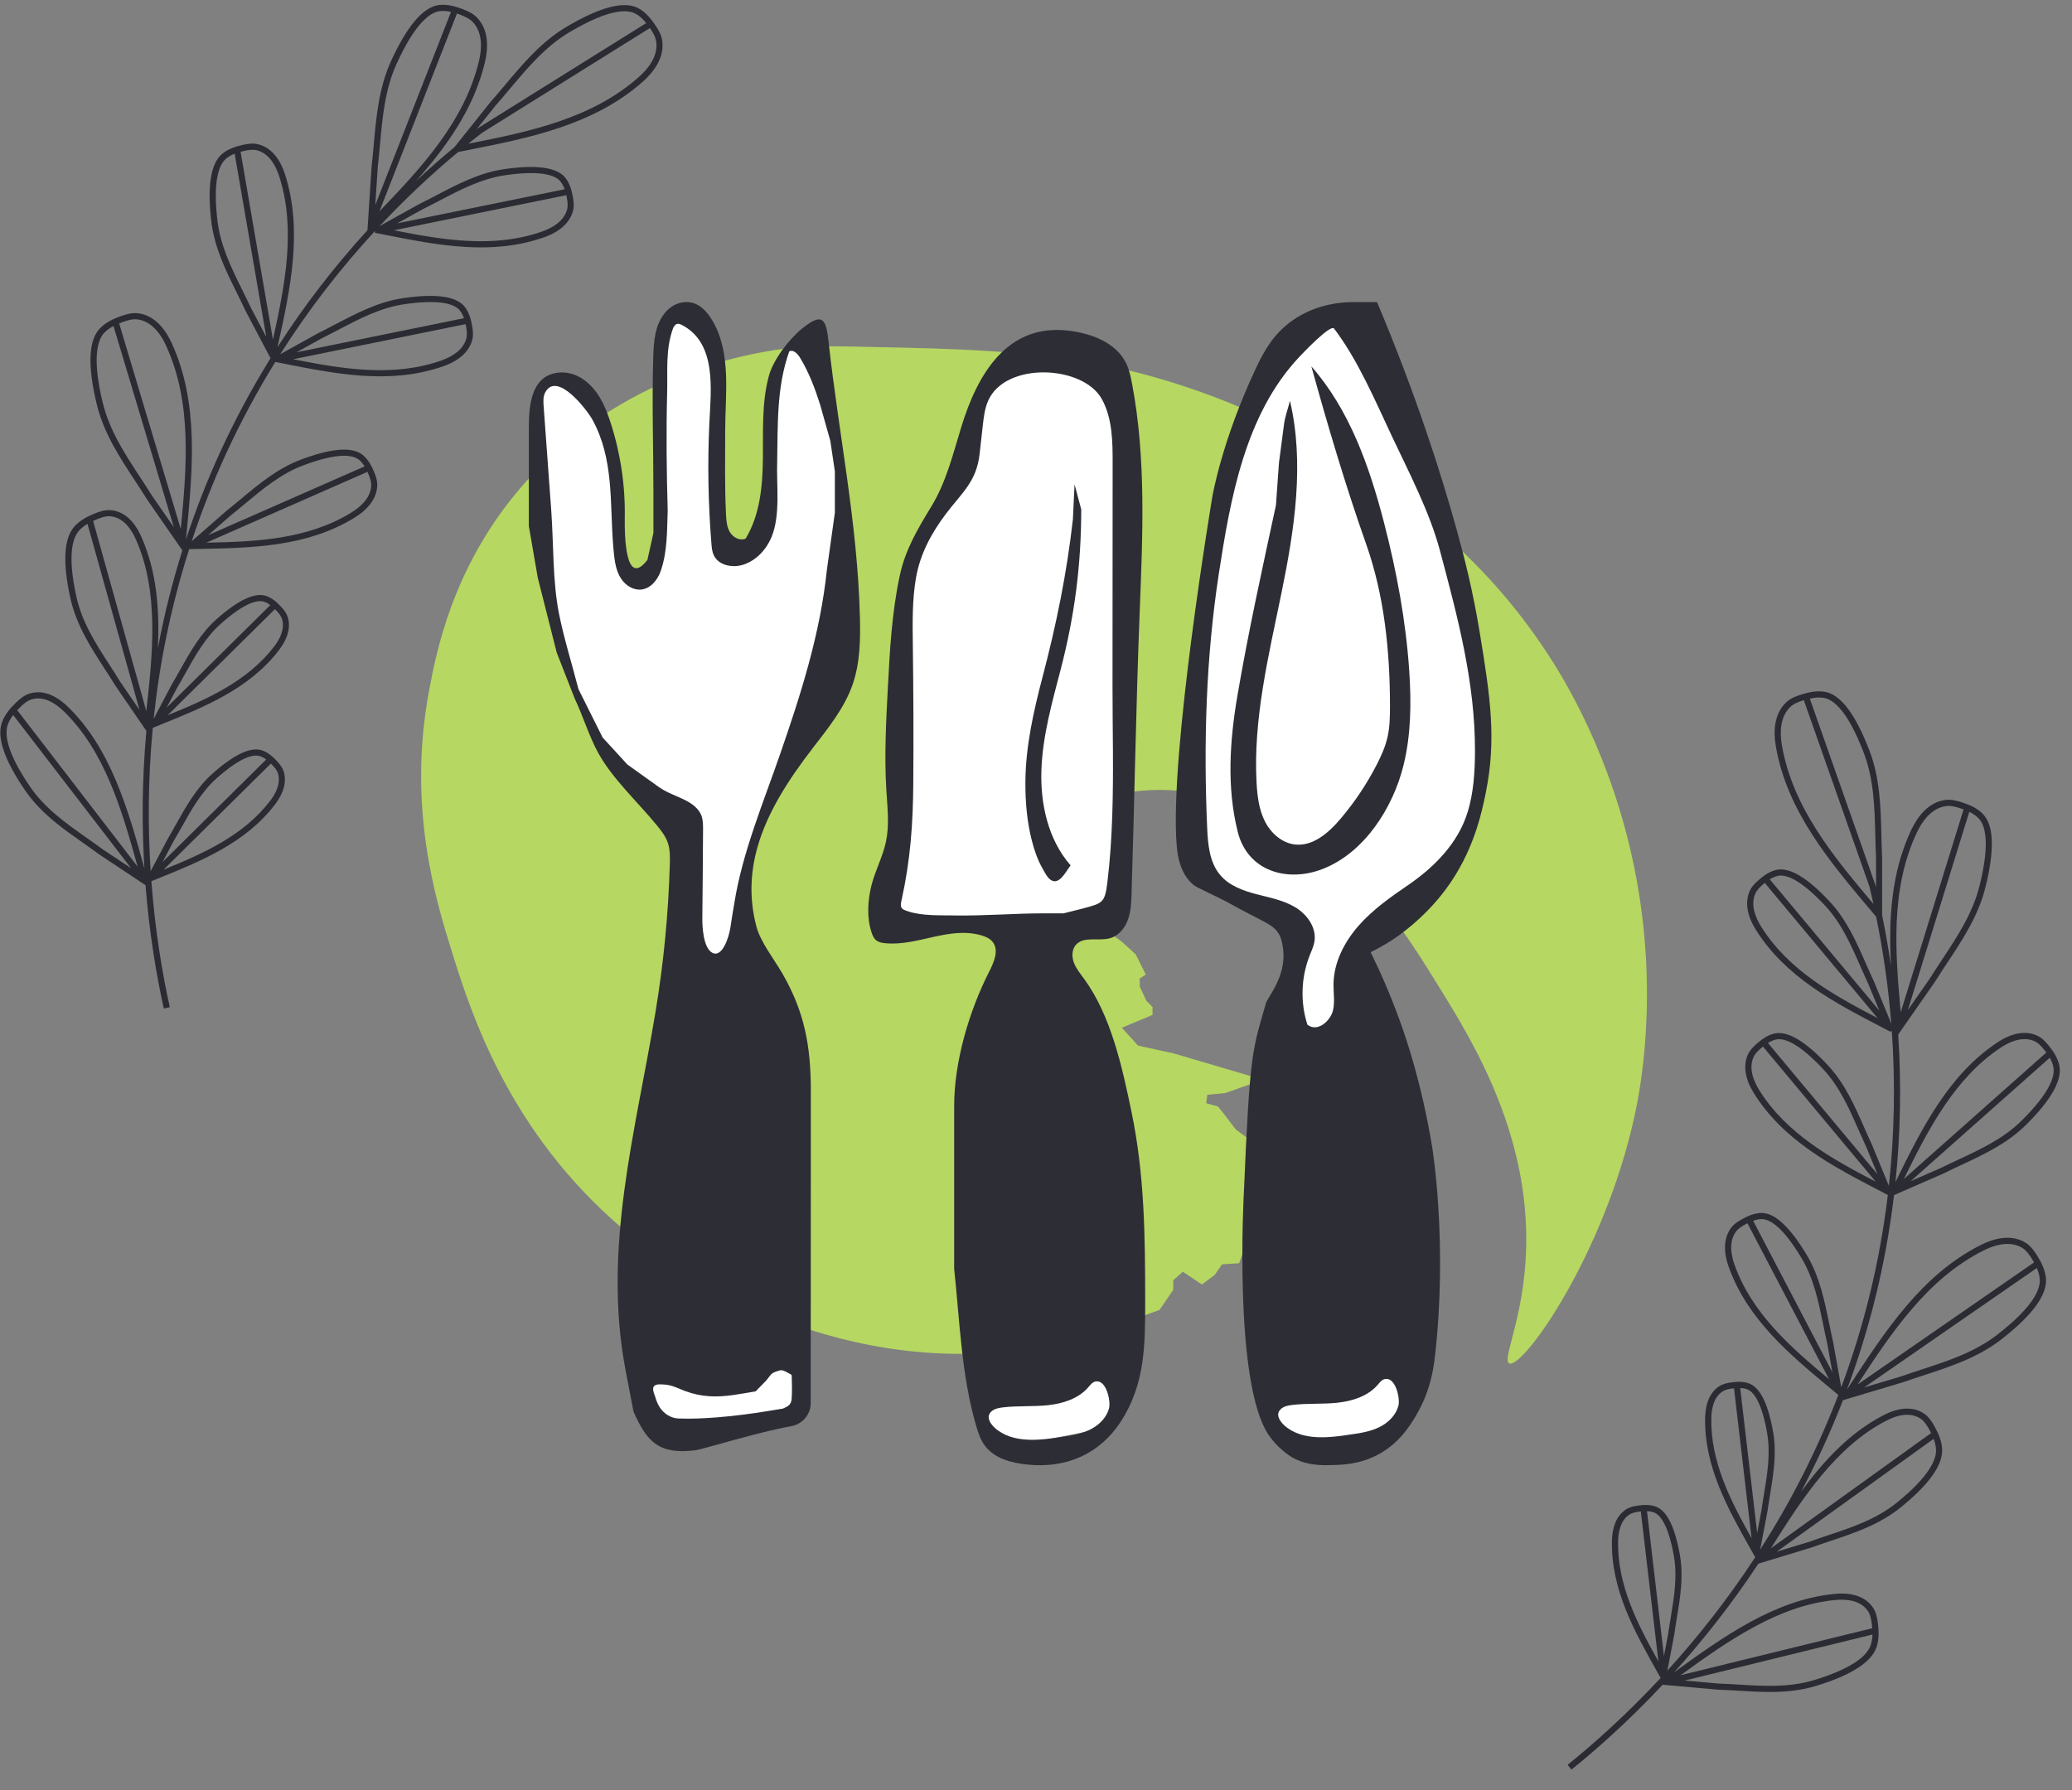 <svg width="81" height="70" viewBox="0 0 81 70" fill="none" xmlns="http://www.w3.org/2000/svg">
<rect x="0" y="0" width="81" height="70" fill="#808080" stroke="none"/>
<path d="M59.001 53.304C58.716 53.181 59.456 51.773 59.63 49.422C59.985 44.627 57.623 40.799 56.275 38.617C54.872 36.343 53.212 33.653 49.88 32.007C46.65 30.412 44.178 30.948 43.694 31.063C42.878 31.257 41.191 31.658 40.864 32.846C40.566 33.925 41.462 35.385 43.17 36.309L43.877 36.836L44.401 37.317L44.794 38.104L44.554 38.257V38.563L44.816 39.131L45.056 39.371V39.678L44.489 39.918L43.856 40.181L44.489 40.88L45.887 41.186L48.966 42.095L48.879 42.388L47.896 42.737L47.197 42.803L47.154 43.131L47.612 43.262L47.809 43.503L48.311 44.159L48.813 44.531L49.228 46.192L49.145 47.354L48.73 48.6L48.44 49.389L47.775 49.431L47.485 49.846L46.987 50.22L46.24 49.722L45.866 50.054V50.428L45.327 51.217L42.878 52.089C42.201 52.307 41.211 52.581 39.993 52.755C31.562 53.964 24.975 48.573 24.398 48.085C19.883 44.273 18.409 39.579 17.682 37.264C17.009 35.121 15.929 31.534 16.771 27.013C17.064 25.443 17.692 22.285 20.186 19.267C23.46 15.305 28.073 13.858 31.227 13.572C31.836 13.517 32.696 13.535 34.415 13.572C37.073 13.629 40.154 13.695 43.066 14.255C44.403 14.512 48.463 15.404 52.855 18.242C54.652 19.403 57.838 21.508 60.482 25.532C61.13 26.517 63.008 29.54 63.897 33.961C64.888 38.885 64.092 42.756 63.897 43.643C62.69 49.119 59.522 53.531 59.001 53.306V53.304Z" fill="#B6D762"/>
<path d="M79.643 49.1C79.524 48.907 79.385 48.71 79.181 48.584C78.72 48.302 78.118 48.333 77.44 48.673C75.129 49.831 73.681 52.058 72.28 54.21L72.204 54.325C72.628 53.185 73.004 51.986 73.316 50.724C73.631 49.447 73.868 48.149 74.029 46.839L74.04 46.845L74.031 46.822C74.034 46.789 74.039 46.757 74.043 46.724L75.952 45.892C76.187 45.775 76.43 45.662 76.663 45.552C77.548 45.139 78.463 44.712 79.199 43.983C80.175 43.017 80.615 42.241 80.508 41.677C80.448 41.363 80.262 41.097 80.107 40.902C79.979 40.741 79.834 40.58 79.636 40.489C79.191 40.286 78.653 40.378 78.083 40.757C76.158 42.032 75.11 44.155 74.099 46.213C74.297 44.305 74.332 42.373 74.206 40.446L75.632 38.401C75.787 38.153 75.952 37.904 76.111 37.663C76.713 36.754 77.334 35.814 77.611 34.709C77.979 33.246 77.95 32.277 77.524 31.831C77.287 31.582 76.958 31.453 76.699 31.37C76.486 31.301 76.257 31.243 76.02 31.28C75.347 31.386 74.939 31.975 74.715 32.45C73.924 34.133 73.829 35.942 73.923 37.756C73.827 37.096 73.711 36.437 73.577 35.782V33.525C73.563 33.233 73.555 32.934 73.548 32.645C73.521 31.555 73.493 30.43 73.088 29.364C72.553 27.954 71.974 27.176 71.37 27.054C71.033 26.986 70.691 27.069 70.43 27.15C70.216 27.215 69.995 27.299 69.821 27.465C69.329 27.937 69.332 28.654 69.421 29.172C69.856 31.71 71.525 33.687 73.139 35.598L73.344 35.841C73.628 37.227 73.825 38.628 73.935 40.031C73.884 39.895 73.789 39.663 73.621 39.256L73.254 38.364C73.148 38.139 73.046 37.907 72.948 37.683C72.575 36.835 72.188 35.958 71.534 35.255C70.663 34.319 69.963 33.9 69.454 34.007C69.17 34.068 68.933 34.249 68.758 34.401C68.622 34.519 68.471 34.666 68.391 34.858C68.212 35.286 68.298 35.801 68.638 36.346C69.794 38.199 71.709 39.196 73.56 40.16L73.915 40.345L73.954 40.285C74.098 42.316 74.06 44.353 73.841 46.363L73.182 44.761C73.076 44.537 72.974 44.305 72.876 44.08C72.502 43.232 72.116 42.356 71.461 41.653C70.591 40.717 69.891 40.298 69.382 40.405C69.097 40.465 68.861 40.646 68.686 40.798C68.549 40.917 68.399 41.064 68.318 41.256C68.14 41.684 68.225 42.199 68.566 42.744C69.722 44.597 71.636 45.594 73.488 46.557L73.8 46.721C73.64 48.052 73.401 49.37 73.081 50.667C72.772 51.919 72.4 53.108 71.979 54.239L71.665 52.487C71.61 52.245 71.559 51.997 71.51 51.757C71.324 50.849 71.132 49.91 70.641 49.084C69.988 47.985 69.393 47.427 68.873 47.424C68.578 47.424 68.312 47.55 68.11 47.661C67.951 47.748 67.773 47.859 67.655 48.03C67.39 48.411 67.364 48.932 67.582 49.537C68.319 51.593 69.98 52.972 71.586 54.306L71.865 54.539C71 56.797 69.944 58.813 68.809 60.588L69.093 59.098C69.123 58.883 69.159 58.67 69.194 58.456C69.325 57.658 69.462 56.834 69.319 56.006C69.128 54.904 68.815 54.26 68.387 54.094C68.148 54.001 67.886 54.02 67.685 54.048C67.528 54.069 67.345 54.105 67.193 54.209C66.855 54.438 66.67 54.858 66.658 55.424C66.618 57.33 67.541 58.971 68.433 60.559L68.616 60.884C67.502 62.586 66.323 64.061 65.183 65.314L65.45 63.913C65.48 63.698 65.515 63.484 65.55 63.271C65.682 62.473 65.818 61.649 65.675 60.821C65.485 59.719 65.172 59.075 64.744 58.909C64.505 58.816 64.243 58.835 64.041 58.863C63.883 58.884 63.702 58.92 63.55 59.024C63.212 59.253 63.027 59.673 63.015 60.239C62.975 62.145 63.898 63.786 64.79 65.374L64.919 65.603C63.58 67.041 62.309 68.173 61.282 69L61.432 69.187C62.442 68.373 63.687 67.267 64.999 65.868L65.071 65.875L65.076 65.883L65.077 65.876L67.164 66.061C67.43 66.07 67.701 66.087 67.963 66.102C68.364 66.127 68.771 66.152 69.182 66.152C69.783 66.152 70.392 66.098 71.002 65.912C72.359 65.497 73.15 64.993 73.354 64.412C73.467 64.087 73.446 63.745 73.414 63.484C73.388 63.268 73.347 63.043 73.223 62.857C72.942 62.437 72.424 62.25 71.724 62.317C69.405 62.538 67.391 63.972 65.447 65.382C66.541 64.171 67.67 62.756 68.74 61.135L70.799 60.509C71.049 60.418 71.306 60.332 71.555 60.249C72.495 59.935 73.468 59.61 74.303 58.936C75.407 58.044 75.952 57.28 75.924 56.664C75.908 56.321 75.76 56.012 75.633 55.781C75.528 55.59 75.406 55.397 75.222 55.271C74.804 54.987 74.254 55.008 73.631 55.331C72.319 56.011 71.303 57.098 70.41 58.321C71.002 57.205 71.554 56.014 72.046 54.745L74.382 54.046C74.658 53.949 74.942 53.855 75.216 53.766C76.249 53.428 77.319 53.078 78.23 52.372C79.435 51.437 80.025 50.641 79.983 50.006C79.959 49.652 79.79 49.337 79.644 49.101L79.643 49.1ZM79.032 43.813C78.325 44.513 77.43 44.931 76.564 45.335C76.328 45.446 76.084 45.559 75.852 45.674L74.695 46.179L80.13 41.355C80.195 41.468 80.249 41.592 80.273 41.723C80.336 42.053 80.171 42.685 79.032 43.813ZM78.217 40.958C78.468 40.792 78.804 40.626 79.145 40.626C79.277 40.626 79.409 40.65 79.537 40.708C79.689 40.778 79.811 40.915 79.92 41.052C79.945 41.083 79.971 41.117 79.996 41.152L74.426 46.096C75.39 44.137 76.415 42.152 78.217 40.957V40.958ZM77.38 34.652C77.113 35.717 76.503 36.639 75.913 37.531C75.753 37.773 75.587 38.023 75.434 38.269L74.584 39.488L76.985 31.74C77.118 31.805 77.248 31.888 77.352 31.997C77.603 32.261 77.812 32.935 77.38 34.652ZM74.933 32.553C75.132 32.13 75.489 31.607 76.058 31.518C76.096 31.512 76.133 31.509 76.171 31.509C76.323 31.509 76.479 31.551 76.626 31.599C76.669 31.613 76.715 31.628 76.762 31.646L74.304 39.576C74.086 37.195 73.902 34.748 74.933 32.553H74.933ZM71.323 27.29C71.68 27.362 72.237 27.795 72.866 29.45C73.255 30.476 73.284 31.582 73.31 32.652C73.317 32.942 73.325 33.243 73.339 33.532V34.7C73.331 34.67 73.325 34.639 73.317 34.608L70.751 27.314C70.865 27.289 70.987 27.27 71.11 27.27C71.181 27.27 71.254 27.276 71.324 27.291L71.323 27.29ZM69.658 29.131C69.579 28.671 69.573 28.037 69.988 27.639C70.125 27.507 70.316 27.437 70.501 27.379C70.506 27.378 70.511 27.376 70.516 27.375L73.084 34.67C73.138 34.894 73.189 35.119 73.239 35.344C71.672 33.489 70.075 31.562 69.658 29.132V29.131ZM69.504 34.243C69.538 34.236 69.576 34.232 69.619 34.232C69.932 34.232 70.47 34.466 71.359 35.42C71.986 36.094 72.364 36.952 72.729 37.781C72.829 38.007 72.931 38.24 73.035 38.462C73.035 38.462 73.265 39.022 73.467 39.512L69.185 34.379C69.283 34.318 69.39 34.267 69.503 34.243H69.504ZM68.843 36.22C68.636 35.888 68.427 35.397 68.613 34.952C68.674 34.806 68.794 34.688 68.916 34.583C68.94 34.562 68.965 34.542 68.991 34.521L73.4 39.806C71.663 38.899 69.908 37.929 68.843 36.221V36.22ZM69.433 40.641C69.468 40.634 69.506 40.63 69.548 40.63C69.862 40.63 70.399 40.863 71.288 41.818C71.915 42.492 72.293 43.349 72.658 44.179C72.758 44.405 72.861 44.638 72.964 44.86L73.396 45.91L69.114 40.777C69.212 40.716 69.319 40.665 69.433 40.641H69.433ZM68.771 42.617C68.564 42.285 68.356 41.795 68.542 41.349C68.602 41.204 68.723 41.086 68.844 40.981C68.868 40.96 68.893 40.939 68.919 40.918L73.328 46.203C71.592 45.297 69.836 44.326 68.771 42.618V42.617ZM77.547 48.888C77.809 48.757 78.143 48.634 78.475 48.634C78.674 48.634 78.873 48.678 79.055 48.789C79.217 48.889 79.335 49.058 79.438 49.226C79.463 49.268 79.49 49.312 79.516 49.358L72.617 54.131C73.959 52.071 75.368 49.98 77.547 48.888ZM68.874 47.664C69.17 47.666 69.681 47.935 70.437 49.206C70.908 49.998 71.096 50.916 71.277 51.804C71.326 52.045 71.378 52.295 71.433 52.534L71.633 53.652L68.534 47.728C68.642 47.69 68.756 47.663 68.871 47.663H68.875L68.874 47.664ZM67.809 49.456C67.677 49.087 67.577 48.564 67.853 48.167C67.943 48.038 68.086 47.949 68.227 47.871C68.254 47.856 68.283 47.841 68.313 47.826L71.504 53.925C69.999 52.671 68.488 51.35 67.809 49.455V49.456ZM69.084 56.048C69.22 56.836 69.087 57.64 68.959 58.417C68.923 58.633 68.887 58.848 68.858 59.059L68.692 59.932L68.029 54.268C68.122 54.271 68.216 54.285 68.303 54.318C68.539 54.41 68.867 54.785 69.085 56.048H69.084ZM66.9 55.429C66.907 55.092 66.987 54.641 67.329 54.408C67.44 54.332 67.582 54.305 67.719 54.286C67.74 54.283 67.765 54.281 67.787 54.279L68.474 60.14C67.654 58.674 66.863 57.152 66.9 55.429ZM65.44 60.863C65.576 61.651 65.443 62.455 65.315 63.233C65.279 63.449 65.243 63.664 65.214 63.874L65.048 64.747L64.385 59.082C64.478 59.086 64.572 59.1 64.659 59.133C64.895 59.225 65.222 59.6 65.441 60.863H65.44ZM63.256 60.244C63.264 59.907 63.344 59.456 63.686 59.223C63.797 59.147 63.939 59.12 64.076 59.101C64.097 59.098 64.122 59.096 64.144 59.094L64.831 64.955C64.011 63.489 63.22 61.967 63.256 60.245V60.244ZM73.127 64.332C73.006 64.68 72.526 65.196 70.932 65.683C69.947 65.983 68.945 65.923 67.977 65.863C67.714 65.847 67.442 65.83 67.179 65.822L65.862 65.704L73.199 63.906C73.195 64.048 73.176 64.194 73.127 64.333V64.332ZM71.747 62.556C72.17 62.516 72.734 62.558 73.024 62.99C73.12 63.134 73.153 63.326 73.176 63.512C73.182 63.558 73.186 63.608 73.191 63.66L65.698 65.497C67.583 64.131 69.536 62.767 71.748 62.555L71.747 62.556ZM74.152 58.749C73.351 59.397 72.399 59.714 71.479 60.021C71.229 60.105 70.97 60.191 70.723 60.282L69.459 60.666L75.591 56.254C75.641 56.386 75.677 56.529 75.684 56.676C75.701 57.044 75.449 57.702 74.152 58.749ZM73.74 55.545C73.972 55.425 74.264 55.314 74.556 55.314C74.738 55.314 74.921 55.358 75.087 55.47C75.229 55.567 75.332 55.733 75.423 55.897C75.446 55.938 75.469 55.983 75.492 56.029L69.228 60.535C70.466 58.564 71.768 56.567 73.741 55.544L73.74 55.545ZM78.081 52.182C77.203 52.863 76.155 53.206 75.14 53.538C74.864 53.628 74.579 53.721 74.306 53.818L72.874 54.246L79.624 49.576C79.685 49.715 79.731 49.866 79.741 50.022C79.767 50.4 79.499 51.081 78.081 52.181L78.081 52.182Z" fill="#2B2B33"/>
<path d="M52.717 12.45L56.241 20.276L57.333 24.258L58.002 28.666L57.333 32.756L54.709 36.227L53.316 36.669L52.717 38.785L51.308 42.24L50.004 39.805L50.568 37.163L50.533 35.964L46.904 34.193L46.481 29.724L47.13 23.202L48.454 16.68L50.216 13.535L51.872 12.45H52.717Z" fill="white"/>
<path d="M4.72 12.363C4.934 12.286 5.165 12.219 5.403 12.249C5.939 12.317 6.39 12.717 6.708 13.406C7.79 15.755 7.532 18.399 7.283 20.956L7.269 21.092C7.65 19.937 8.104 18.765 8.648 17.585C9.2 16.391 9.824 15.228 10.515 14.105L10.503 14.102L10.524 14.091C10.542 14.062 10.559 14.035 10.576 14.006L9.604 12.163C9.494 11.925 9.375 11.685 9.26 11.453C8.826 10.578 8.378 9.672 8.259 8.643C8.1 7.279 8.24 6.398 8.675 6.024C8.918 5.816 9.229 5.725 9.472 5.669C9.672 5.623 9.887 5.588 10.098 5.642C10.572 5.761 10.934 6.169 11.143 6.821C11.85 9.019 11.345 11.332 10.849 13.572C11.885 11.957 13.063 10.427 14.365 9.001L14.527 6.512C14.56 6.222 14.587 5.924 14.613 5.636C14.711 4.551 14.812 3.429 15.285 2.392C15.911 1.019 16.539 0.281 17.15 0.198C17.491 0.152 17.827 0.258 18.081 0.354C18.29 0.434 18.506 0.531 18.668 0.709C19.128 1.212 19.079 1.926 18.956 2.437C18.524 4.245 17.47 5.719 16.265 7.076C16.752 6.62 17.253 6.178 17.767 5.751L19.175 3.988C19.369 3.769 19.561 3.54 19.747 3.319C20.448 2.485 21.174 1.623 22.154 1.044C23.453 0.276 24.389 0.031 24.938 0.313C25.243 0.47 25.459 0.749 25.612 0.975C25.738 1.159 25.859 1.363 25.89 1.601C25.979 2.277 25.53 2.835 25.138 3.185C23.213 4.896 20.676 5.397 18.223 5.881L17.911 5.943C16.823 6.848 15.796 7.819 14.834 8.846C14.959 8.771 15.178 8.65 15.563 8.436L16.407 7.969C16.629 7.86 16.854 7.742 17.071 7.629C17.892 7.199 18.741 6.756 19.691 6.616C20.955 6.43 21.763 6.539 22.093 6.941C22.278 7.165 22.349 7.456 22.392 7.683C22.425 7.861 22.451 8.07 22.393 8.27C22.265 8.715 21.878 9.064 21.271 9.277C19.212 10.002 17.095 9.584 15.047 9.179L14.654 9.102L14.66 9.03C13.279 10.527 12.038 12.141 10.955 13.848L12.469 13.01C12.692 12.9 12.917 12.783 13.133 12.669C13.954 12.24 14.803 11.797 15.753 11.657C17.017 11.47 17.826 11.58 18.156 11.982C18.341 12.206 18.412 12.496 18.454 12.724C18.487 12.902 18.513 13.111 18.456 13.31C18.328 13.756 17.941 14.105 17.334 14.318C15.274 15.043 13.157 14.625 11.109 14.22L10.763 14.152C10.057 15.292 9.422 16.471 8.862 17.684C8.322 18.855 7.871 20.017 7.494 21.162L8.832 19.99C9.026 19.836 9.22 19.674 9.409 19.517C10.12 18.924 10.856 18.311 11.755 17.972C12.951 17.522 13.764 17.458 14.172 17.781C14.402 17.966 14.532 18.229 14.621 18.443C14.69 18.61 14.76 18.808 14.746 19.016C14.715 19.478 14.41 19.901 13.862 20.239C12.004 21.383 9.845 21.424 7.758 21.462L7.395 21.47C6.661 23.774 6.227 26.009 6.007 28.104L6.715 26.763C6.825 26.577 6.931 26.387 7.037 26.198C7.432 25.493 7.84 24.764 8.467 24.207C9.304 23.465 9.95 23.158 10.389 23.295C10.634 23.372 10.826 23.551 10.966 23.698C11.076 23.813 11.195 23.954 11.25 24.131C11.37 24.521 11.253 24.965 10.909 25.414C9.751 26.928 8.006 27.633 6.319 28.316L5.973 28.456C5.78 30.481 5.78 32.37 5.889 34.061L6.556 32.8C6.666 32.614 6.772 32.424 6.877 32.236C7.272 31.531 7.68 30.802 8.308 30.245C9.144 29.502 9.791 29.195 10.23 29.333C10.475 29.41 10.667 29.589 10.807 29.736C10.917 29.852 11.037 29.994 11.091 30.169C11.212 30.56 11.094 31.004 10.751 31.453C9.593 32.966 7.848 33.672 6.161 34.354L5.917 34.452C6.065 36.411 6.352 38.09 6.638 39.378L6.403 39.43C6.122 38.163 5.84 36.522 5.689 34.609L5.629 34.569L5.62 34.572L5.624 34.565L3.879 33.406C3.665 33.247 3.443 33.091 3.229 32.94C2.9 32.708 2.566 32.474 2.246 32.217C1.777 31.841 1.334 31.419 0.975 30.892C0.173 29.721 -0.13 28.832 0.074 28.251C0.187 27.927 0.418 27.674 0.606 27.489C0.761 27.337 0.934 27.186 1.147 27.118C1.629 26.966 2.149 27.144 2.654 27.633C4.327 29.255 5.006 31.633 5.644 33.949C5.545 32.319 5.547 30.509 5.722 28.575L4.505 26.799C4.366 26.572 4.219 26.344 4.076 26.124C3.538 25.291 2.981 24.43 2.75 23.381C2.445 21.995 2.495 21.058 2.901 20.594C3.128 20.336 3.436 20.187 3.68 20.086C3.881 20.002 4.097 19.928 4.319 19.945C4.823 19.984 5.24 20.344 5.525 20.986C6.125 22.337 6.24 23.82 6.174 25.334C6.408 24.092 6.721 22.817 7.129 21.518L5.74 19.513C5.586 19.264 5.422 19.015 5.264 18.773C4.668 17.863 4.051 16.922 3.781 15.801C3.423 14.317 3.459 13.327 3.888 12.858C4.127 12.596 4.457 12.456 4.717 12.362H4.718L4.72 12.363ZM8.498 8.615C8.613 9.604 9.051 10.49 9.476 11.347C9.591 11.58 9.71 11.82 9.82 12.056L10.409 13.173L9.174 6.009C9.054 6.056 8.934 6.12 8.832 6.207C8.578 6.426 8.313 7.021 8.498 8.615ZM10.916 6.895C10.824 6.608 10.665 6.268 10.399 6.055C10.296 5.973 10.177 5.909 10.041 5.875C9.879 5.834 9.699 5.865 9.527 5.904C9.489 5.913 9.448 5.924 9.405 5.935L10.67 13.277C11.14 11.145 11.578 8.954 10.916 6.895V6.895ZM15.505 2.492C15.049 3.491 14.95 4.592 14.854 5.658C14.828 5.947 14.801 6.246 14.767 6.534L14.671 8.017L17.631 0.465C17.486 0.433 17.334 0.416 17.183 0.437C16.823 0.485 16.239 0.881 15.505 2.493V2.492ZM18.725 2.382C18.834 1.928 18.881 1.297 18.492 0.871C18.466 0.843 18.439 0.817 18.409 0.794C18.291 0.699 18.142 0.634 17.998 0.579C17.956 0.562 17.91 0.546 17.863 0.53L14.834 8.261C16.49 6.538 18.161 4.741 18.725 2.382ZM24.829 0.527C24.506 0.361 23.801 0.351 22.276 1.25C21.331 1.808 20.619 2.655 19.932 3.473C19.745 3.695 19.552 3.926 19.36 4.143L18.631 5.055C18.656 5.035 18.681 5.015 18.706 4.996L25.263 0.903C25.189 0.811 25.106 0.721 25.01 0.644C24.954 0.6 24.894 0.56 24.829 0.527ZM24.981 3.005C25.33 2.695 25.731 2.204 25.655 1.633C25.629 1.444 25.525 1.27 25.416 1.109C25.413 1.105 25.41 1.101 25.407 1.096L18.849 5.19C18.666 5.33 18.486 5.474 18.307 5.62C20.689 5.149 23.138 4.643 24.981 3.005ZM21.911 7.094C21.889 7.068 21.862 7.04 21.828 7.014C21.583 6.818 21.018 6.664 19.728 6.854C18.817 6.989 17.987 7.422 17.184 7.843C16.965 7.957 16.739 8.075 16.52 8.183C16.52 8.183 15.99 8.476 15.526 8.733L22.074 7.4C22.035 7.291 21.983 7.185 21.909 7.094H21.911ZM21.194 9.051C21.564 8.921 22.032 8.668 22.166 8.204C22.209 8.052 22.188 7.885 22.159 7.727C22.153 7.696 22.147 7.664 22.14 7.631L15.398 9.004C17.32 9.381 19.297 9.719 21.195 9.051L21.194 9.051ZM17.974 12.136C17.952 12.109 17.925 12.081 17.892 12.055C17.646 11.859 17.081 11.706 15.791 11.896C14.88 12.03 14.05 12.464 13.247 12.884C13.028 12.998 12.803 13.117 12.583 13.225L11.59 13.774L18.138 12.441C18.099 12.332 18.047 12.226 17.973 12.136H17.974ZM17.257 14.093C17.626 13.962 18.095 13.71 18.228 13.245C18.271 13.093 18.25 12.926 18.221 12.769C18.215 12.739 18.209 12.706 18.202 12.673L11.461 14.046C13.383 14.423 15.359 14.761 17.258 14.093H17.257ZM6.489 13.506C6.367 13.24 6.183 12.936 5.923 12.728C5.767 12.604 5.585 12.514 5.372 12.488C5.185 12.464 4.987 12.523 4.801 12.59C4.756 12.606 4.707 12.625 4.658 12.645L7.067 20.683C7.305 18.236 7.51 15.722 6.489 13.508V13.506ZM14.028 17.971C13.795 17.788 13.229 17.678 11.844 18.199C10.982 18.523 10.263 19.123 9.567 19.703C9.378 19.861 9.182 20.025 8.99 20.177L8.135 20.925L14.253 18.235C14.193 18.137 14.12 18.045 14.031 17.974L14.028 17.972V17.971ZM13.742 20.035C14.075 19.829 14.48 19.484 14.511 19.002C14.521 18.843 14.466 18.685 14.404 18.537C14.392 18.508 14.379 18.478 14.364 18.448L8.066 21.218C10.025 21.179 12.028 21.091 13.742 20.036V20.035ZM8.632 24.387C8.034 24.918 7.636 25.629 7.251 26.316C7.144 26.507 7.038 26.697 6.93 26.88L6.515 27.665L10.568 23.656C10.492 23.601 10.411 23.552 10.322 23.525C10.08 23.449 9.591 23.537 8.632 24.387ZM10.723 25.27C10.928 25.001 11.147 24.599 11.025 24.203C10.986 24.075 10.892 23.965 10.797 23.865C10.782 23.849 10.764 23.832 10.748 23.816L6.553 27.964C8.109 27.332 9.677 26.637 10.723 25.27ZM8.473 30.425C7.875 30.956 7.477 31.666 7.092 32.354C6.985 32.544 6.878 32.735 6.77 32.918L6.355 33.703L10.408 29.694C10.333 29.639 10.251 29.59 10.162 29.563C9.92 29.487 9.431 29.575 8.473 30.425ZM10.565 31.307C10.77 31.038 10.988 30.636 10.866 30.24C10.827 30.112 10.733 30.002 10.638 29.902C10.623 29.886 10.606 29.869 10.589 29.853L6.395 34.001C7.95 33.369 9.518 32.674 10.564 31.307H10.565ZM0.304 28.332C0.181 28.679 0.234 29.382 1.176 30.758C1.758 31.608 2.578 32.187 3.371 32.745C3.587 32.897 3.81 33.054 4.021 33.211L5.123 33.943L0.515 27.954C0.429 28.066 0.354 28.193 0.304 28.332H0.304ZM2.49 27.806C2.185 27.51 1.718 27.192 1.222 27.348C1.057 27.4 0.911 27.529 0.777 27.66C0.744 27.693 0.709 27.729 0.674 27.767L5.38 33.883C4.759 31.64 4.085 29.353 2.49 27.806ZM2.987 23.331C3.209 24.337 3.753 25.179 4.281 25.995C4.424 26.216 4.572 26.445 4.709 26.67L5.456 27.761L3.42 20.482C3.299 20.555 3.181 20.643 3.084 20.754C2.841 21.031 2.627 21.702 2.986 23.331H2.987ZM5.309 21.084C5.203 20.846 5.044 20.576 4.817 20.394C4.674 20.28 4.504 20.201 4.304 20.185C4.132 20.172 3.948 20.236 3.776 20.308C3.732 20.326 3.686 20.346 3.64 20.367L5.719 27.801C5.983 25.488 6.212 23.115 5.31 21.083L5.309 21.084ZM4.017 15.746C4.278 16.826 4.882 17.75 5.468 18.643C5.627 18.886 5.791 19.136 5.944 19.382L6.795 20.612L4.437 12.746C4.303 12.817 4.173 12.906 4.067 13.022C3.811 13.301 3.595 14 4.016 15.746H4.017Z" fill="#2B2B33"/>
<path d="M51.263 14.323C52.758 16.024 53.534 18.234 54.103 20.426C54.597 22.333 54.961 24.279 55.092 26.246C55.174 27.479 55.162 28.733 54.864 29.932C54.456 31.576 53.34 33.346 51.695 33.979C50.315 34.51 48.769 34.061 48.385 32.516C47.953 30.786 48.072 28.963 48.373 27.205C48.798 24.711 49.347 22.227 49.88 19.753L49.999 18.088C49.999 18.088 50.197 16.582 50.197 16.58C50.237 16.28 50.355 15.964 50.428 15.67C51.001 18.119 50.607 20.685 50.103 23.149C49.6 25.615 48.985 28.098 49.123 30.61C49.152 31.125 49.216 31.652 49.449 32.114C49.682 32.574 50.114 32.962 50.628 33.018C51.33 33.094 51.942 32.559 52.399 32.02C52.953 31.368 53.432 30.652 53.823 29.891C53.996 29.552 54.153 29.202 54.239 28.831C54.331 28.435 54.338 28.026 54.338 27.621C54.338 25.471 54.122 23.298 53.406 21.271C52.6 18.988 51.907 16.649 51.264 14.322L51.263 14.323Z" fill="#2D2D35"/>
<path d="M25.255 53.461L25.532 55.715L27.303 55.945L31.219 55.253V52.103L25.255 53.461Z" fill="white"/>
<path d="M38.359 53.954L38.601 56.208L40.152 56.438L43.581 55.747V52.597L38.359 53.954Z" fill="white"/>
<path d="M49.715 53.954L49.956 56.208L51.508 56.438L54.937 55.747V52.597L49.715 53.954Z" fill="white"/>
<path d="M57.858 24.798C57.58 23.086 57.233 21.743 56.936 20.676C56.32 18.464 55.355 15.427 53.832 11.811H53.111C52.553 11.794 51.485 11.85 50.52 12.534C49.76 13.072 49.394 13.766 49.091 14.411C47.757 17.249 47.394 19.417 47.394 19.417C47.394 19.417 45.7 29.535 46.001 33.059C46.038 33.506 46.144 34.123 46.601 34.548C46.742 34.679 46.806 34.689 47.539 35.049C48.329 35.436 47.853 35.228 49.04 35.837C49.601 36.126 49.848 36.244 50.015 36.551C50.065 36.641 50.13 36.824 50.166 37.151C50.276 38.184 49.553 38.997 49.49 39.216C48.962 41.082 48.863 41.03 48.627 46.614C48.627 46.614 48.204 54.09 49.603 56.114C50.031 56.734 50.578 57.015 50.578 57.015C51.158 57.313 51.72 57.293 52.154 57.278C52.525 57.266 53.178 57.242 53.881 56.865C54.693 56.429 55.099 55.772 55.344 55.363C55.925 54.395 56.045 53.469 56.095 53.035C56.608 48.567 55.982 44.812 55.982 44.812C55.577 42.377 54.993 40.661 54.744 39.968C54.345 38.859 53.93 37.935 53.581 37.227C53.803 37.119 54.105 36.96 54.444 36.739C54.615 36.627 55.641 35.946 56.507 34.786C57.592 33.334 57.916 31.818 58.083 30.994C58.509 28.894 58.254 27.23 57.858 24.798ZM53.852 54.149C53.935 54.054 54.018 53.94 54.143 53.916C54.56 53.833 54.741 54.68 54.669 54.956C54.582 55.296 54.323 55.572 54.018 55.746C53.714 55.919 53.365 55.999 53.019 56.052C52.306 56.159 51.488 56.305 50.779 56.061C50.605 56.002 50.377 55.885 50.206 55.727C50.037 55.572 49.853 55.309 50.059 55.102C50.175 54.984 50.348 54.95 50.512 54.93C51.096 54.859 51.689 54.905 52.274 54.844C52.86 54.782 53.464 54.593 53.852 54.15V54.149ZM57.377 31.739C57.01 32.954 56.079 33.898 55.051 34.601C54.354 35.077 53.657 35.569 53.102 36.203C52.547 36.838 52.139 37.639 52.13 38.482C52.127 38.824 52.188 39.172 52.11 39.504C52.018 39.896 51.519 40.377 51.11 40.064C50.829 39.191 50.86 38.221 51.195 37.367C51.27 37.178 51.358 36.992 51.388 36.791C51.465 36.258 51.093 35.745 50.631 35.469C50.169 35.192 49.626 35.094 49.105 34.957C48.585 34.82 48.048 34.624 47.701 34.212C47.279 33.714 47.22 33.011 47.191 32.358C47.048 29.049 47.144 25.717 47.646 22.439C48.097 19.499 48.675 16.207 50.784 13.964C50.914 13.825 52.014 12.665 52.151 12.844C53.09 14.081 53.759 15.666 54.419 17.068C55.086 18.485 55.888 20.011 56.292 21.529C56.985 24.128 57.673 26.688 57.661 29.403C57.657 30.189 57.606 30.985 57.378 31.74L57.377 31.739Z" fill="#2D2D35"/>
<path d="M43.509 35.794L35.001 36.227L34.533 34.7L35.216 32.426V27.896L35.417 22.595L37.167 19.116L38.868 14.661L42.42 13.935L43.87 16.113V27.625L43.509 35.794Z" fill="white"/>
<path d="M41.845 33.846C41.849 33.841 41.851 33.837 41.853 33.834C40.973 32.829 40.663 31.426 40.712 30.09C40.761 28.754 41.132 27.454 41.468 26.16C42.013 24.063 42.268 22.077 42.268 19.916L42.007 18.937L41.942 20.307C41.705 22.407 41.301 24.394 40.763 26.442C40.405 27.805 40.09 29.194 40.085 30.603C40.082 31.358 40.149 32.126 40.336 32.859C40.431 33.233 40.557 33.606 40.749 33.943C40.828 34.083 40.935 34.305 41.07 34.398C41.406 34.631 41.664 34.078 41.844 33.846H41.845Z" fill="#2D2D35"/>
<path d="M44.232 43.463C43.87 41.728 43.437 39.71 42.369 38.254C42.224 38.057 42.066 37.865 41.981 37.636C41.972 37.613 41.964 37.588 41.957 37.563C41.898 37.349 41.915 37.108 42.057 36.943C42.367 36.586 42.957 36.813 43.409 36.677C43.741 36.578 43.98 36.277 44.096 35.951C44.213 35.625 44.225 35.273 44.236 34.927C44.35 31.268 44.41 27.604 44.552 23.948C44.669 20.966 44.813 17.942 44.253 14.992C44.201 14.719 44.142 14.442 44.018 14.193C43.626 13.397 42.68 13.042 41.8 12.931C39.377 12.625 38.214 14.622 37.581 16.689C37.256 17.749 36.991 18.846 36.41 19.8C35.875 20.677 35.396 21.477 35.176 22.497C34.865 23.936 34.786 25.413 34.709 26.879C34.638 28.227 34.566 29.578 34.652 30.924C34.693 31.584 34.772 32.255 34.636 32.902C34.512 33.494 34.213 34.036 34.066 34.623C33.92 35.208 33.879 35.881 34.072 36.457C34.109 36.57 34.159 36.686 34.251 36.762C34.354 36.846 34.492 36.867 34.624 36.879C35.889 36.991 37.094 36.209 38.361 36.569C38.527 36.617 38.696 36.689 38.804 36.825C39.06 37.146 38.861 37.612 38.675 37.978C37.888 39.521 37.301 41.501 37.301 43.244V49.608C37.519 51.642 37.582 53.759 38.156 55.73C38.238 56.014 38.334 56.303 38.514 56.538C38.893 57.035 39.562 57.201 40.183 57.263C41.684 57.415 42.994 56.845 43.812 55.585C44.769 54.111 44.768 52.573 44.768 50.888C44.768 48.382 44.747 45.931 44.232 43.464V43.463ZM37.31 35.791C36.749 35.782 36.073 35.811 35.531 35.642C35.344 35.583 35.253 35.545 35.226 35.45C35.209 35.392 35.218 35.313 35.244 35.195C35.592 33.623 35.693 32.203 35.703 30.593C35.715 28.807 35.709 27.021 35.685 25.236C35.673 24.354 35.659 23.467 35.807 22.598C35.969 21.656 36.419 20.827 36.991 20.073C37.614 19.253 38.174 18.83 38.296 17.744C38.337 17.377 38.378 17.01 38.419 16.644C38.457 16.312 38.495 15.974 38.629 15.669C39.3 14.132 42.347 14.264 43.081 15.615C43.488 16.366 43.497 17.261 43.496 18.115C43.493 21.014 43.492 23.912 43.491 26.811C43.491 28.495 43.538 30.179 43.482 31.863C43.453 32.742 43.397 33.62 43.291 34.494C43.192 35.314 43.093 35.31 42.343 35.517L41.577 35.709H40.812C39.644 35.709 38.477 35.811 37.31 35.792L37.31 35.791ZM43.357 55.054C43.27 55.394 43.011 55.671 42.705 55.844C42.401 56.017 42.052 56.097 41.705 56.149C40.992 56.257 40.172 56.403 39.463 56.159C39.288 56.099 39.061 55.982 38.889 55.825C38.72 55.669 38.535 55.406 38.742 55.198C38.858 55.081 39.032 55.046 39.195 55.026C39.78 54.955 40.374 55.001 40.959 54.94C41.544 54.879 42.151 54.689 42.538 54.245C42.621 54.15 42.705 54.036 42.829 54.011C43.246 53.928 43.428 54.775 43.356 55.052L43.357 55.054Z" fill="#2D2D35"/>
<path d="M27.485 38.139L26.716 32.406L24.096 30.029L23.048 28.315L21.397 23.185L21.006 15.626L21.475 14.879L22.459 15.189L23.606 16.393L24.246 19.137V21.574L24.614 22.694L25.369 22.582L25.789 21.742L25.904 19.726L25.705 16.869L25.904 14.237L26.293 12.304L27.328 12.66L27.888 13.774L28.112 15.861L28 18.448L28.112 20.924L28.448 21.546L29.371 21.462L29.931 20.622V19.165L30.099 17.541V15.749L30.519 14.208L30.689 13.837L31.293 13.254L32.395 15.524L32.991 20.526L32.312 26.741L30.4 30.734L29.35 33.184L28.939 36.395L28.506 37.568L27.485 38.139Z" fill="white"/>
<path d="M33.615 24.116C33.528 20.492 32.787 16.957 32.393 13.38C32.296 12.502 32.183 12.181 31.372 12.833C30.85 13.254 30.233 14.048 30.055 14.706C29.774 15.748 29.836 16.846 29.824 17.925C29.812 19.006 29.71 20.133 29.149 21.058C28.93 21.157 28.661 21.017 28.536 20.81C28.411 20.604 28.393 20.353 28.381 20.112C28.328 19.027 28.349 17.943 28.349 16.858C28.349 15.452 28.597 13.844 27.874 12.575C27.614 12.119 27.205 11.683 26.584 11.843C26.354 11.902 26.152 12.042 26 12.225C25.591 12.722 25.556 13.365 25.537 13.979C25.482 15.734 25.544 17.484 25.544 19.238V20.837L25.31 21.889C24.432 23.032 24.414 20.859 24.424 20.254C24.447 18.996 24.26 17.735 23.874 16.538C23.666 15.89 23.388 15.242 22.804 14.834C22.513 14.63 22.157 14.528 21.805 14.571C20.722 14.704 20.673 15.956 20.673 16.782V20.564L21.024 22.591L21.764 25.515L22.466 27.309C22.791 27.993 23.027 28.782 23.385 29.435C23.936 30.441 24.923 31.348 25.651 32.235C25.829 32.452 26.01 32.674 26.103 32.939C26.198 33.208 26.193 33.5 26.185 33.785C26.13 35.727 25.942 37.664 25.623 39.58C24.842 44.278 23.542 48.82 24.462 53.61C24.465 53.624 24.766 55.191 24.766 55.191C25.29 56.37 25.751 56.883 27.201 56.699C27.464 56.665 29.706 55.971 30.919 55.763C31.365 55.687 31.692 55.306 31.693 54.854C31.695 50.791 31.697 46.727 31.698 42.664C31.698 40.91 31.457 39.562 30.576 38.046C30.257 37.497 29.723 36.821 29.566 36.211C29.282 35.12 29.336 34.098 29.61 33.128C29.999 31.748 30.832 30.472 31.769 29.253C32.369 28.471 33.009 27.691 33.332 26.759C33.624 25.917 33.638 25.006 33.616 24.115L33.615 24.116ZM29.542 54.397L29.953 53.975C30.007 53.906 30.061 53.838 30.114 53.77C30.207 53.651 30.336 53.627 30.479 53.581C30.495 53.576 30.512 53.571 30.529 53.571C30.658 53.574 30.788 53.67 30.899 53.726C30.915 53.733 30.931 53.742 30.94 53.756C30.95 53.772 30.951 53.791 30.951 53.809C30.959 54.099 30.969 54.396 30.948 54.685C30.931 54.923 30.808 54.982 30.607 55.072C30.607 55.072 30.029 55.167 30.027 55.167C29.355 55.277 28.679 55.364 28.001 55.417C27.51 55.455 27.019 55.478 26.527 55.459C26.435 55.455 26.347 55.437 26.263 55.406C26.069 55.334 25.901 55.193 25.787 55.015C25.708 54.894 25.657 54.757 25.616 54.619C25.587 54.522 25.514 54.368 25.536 54.266C25.573 54.087 25.818 54.126 25.953 54.131C26.271 54.144 26.502 54.282 26.791 54.389C27.097 54.502 27.419 54.571 27.745 54.59C28.35 54.627 28.95 54.495 29.544 54.397L29.542 54.397ZM32.635 20.06L32.327 22.264C32.066 24.776 31.315 27.122 30.488 29.51C29.843 31.369 29.029 33.322 28.713 35.272C28.66 35.603 28.599 35.934 28.553 36.265C28.5 36.631 28.237 37.452 27.852 37.254C27.49 37.069 27.453 36.227 27.456 35.893C27.466 34.735 27.481 33.579 27.484 32.419C27.484 32.241 27.484 32.059 27.422 31.892C27.321 31.62 27.071 31.431 26.814 31.298C26.474 31.123 26.075 30.998 25.761 30.774C25.741 30.76 24.528 29.892 24.528 29.892L23.558 28.834L22.611 26.938C22.367 25.977 22.058 25.006 21.862 24.04C21.595 22.732 21.647 21.277 21.549 19.945C21.45 18.593 21.352 17.241 21.253 15.889C21.238 15.699 21.227 15.498 21.32 15.331C21.784 14.501 22.954 16.037 23.155 16.4C24.001 17.932 23.839 19.626 23.967 21.292C23.978 21.437 23.992 21.581 24.008 21.726C24.044 22.04 24.107 22.36 24.28 22.624C24.453 22.888 24.759 23.084 25.072 23.049C25.44 23.009 25.71 22.67 25.831 22.32C26.094 21.561 26.074 20.746 26.102 19.955C26.058 18.416 26.04 16.878 26.081 15.338C26.103 14.488 26.013 13.655 26.31 12.841C26.342 12.753 26.41 12.663 26.504 12.659C26.552 12.657 26.598 12.677 26.641 12.698C28.04 13.403 27.789 15.264 27.73 16.557C27.657 18.125 27.685 19.698 27.812 21.262C27.824 21.415 27.839 21.57 27.903 21.708C28.092 22.111 28.643 22.214 29.065 22.075C29.569 21.909 29.963 21.482 30.164 20.991C30.518 20.125 30.349 18.96 30.382 18.029C30.41 16.574 30.357 15.132 30.854 13.739C31.015 13.653 31.185 13.835 31.279 13.991C31.64 14.597 31.85 15.158 32.063 15.827L32.46 17.238L32.637 18.429V20.06L32.635 20.06Z" fill="#2D2D35"/>
</svg>
